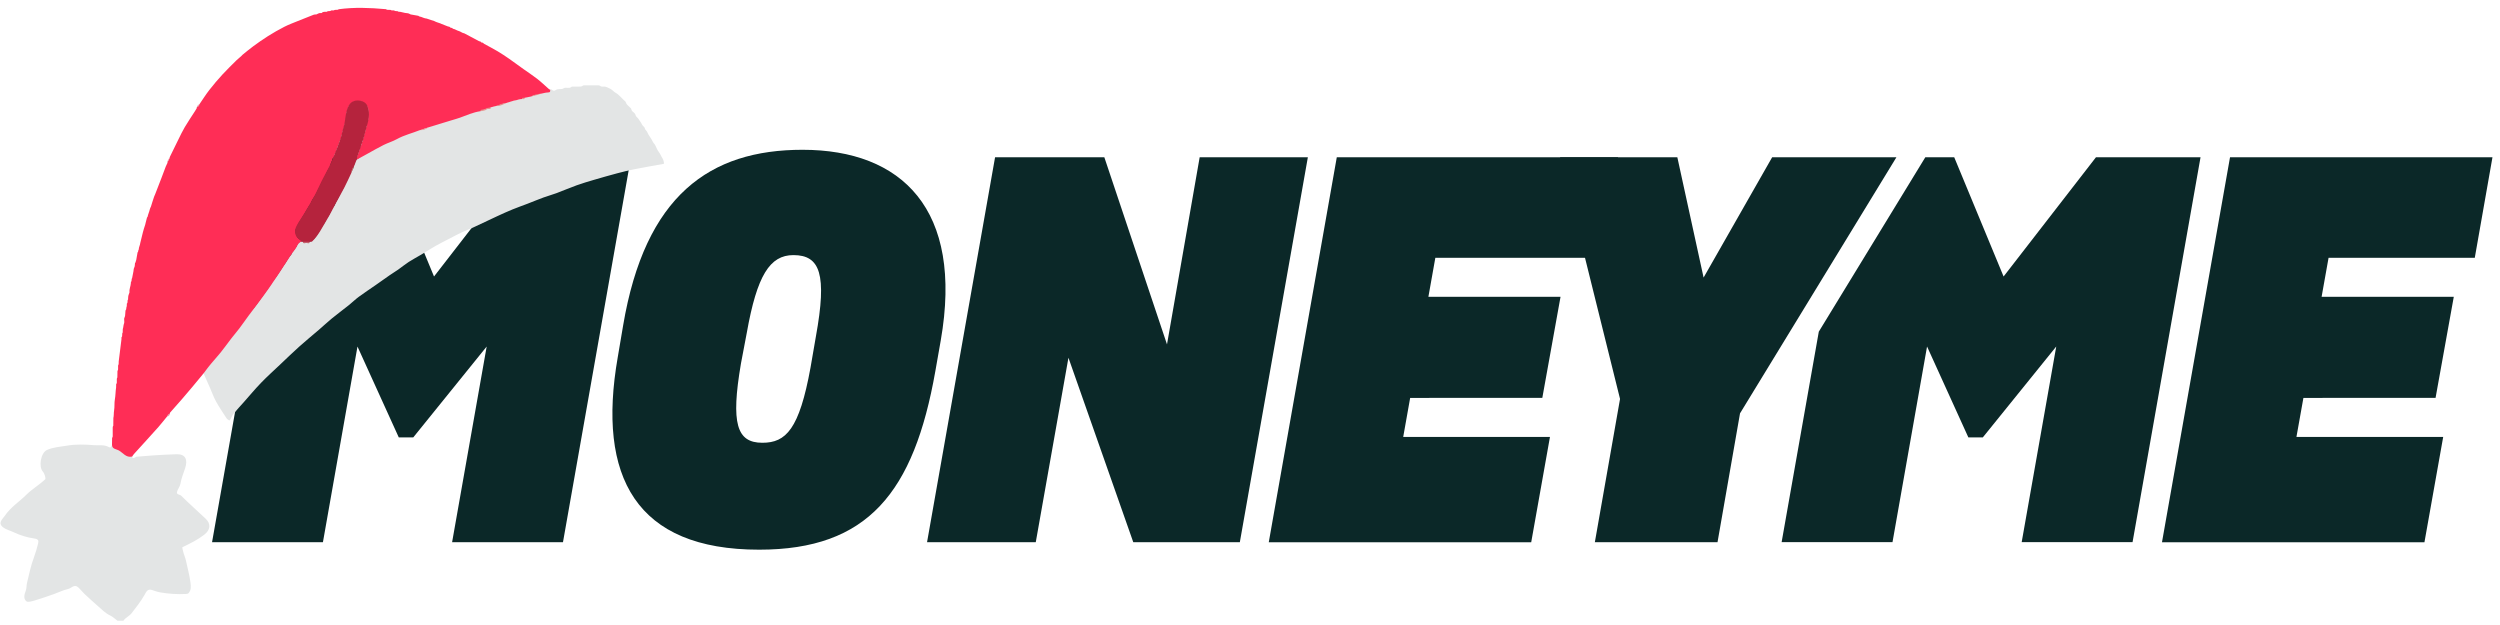<svg width="140" height="35" viewBox="0 0 140 35" fill="none" xmlns="http://www.w3.org/2000/svg">
<g clip-path="url(#clip0_5536_7586)">
<path d="M34.594 20.004L34.893 18.238C36.123 10.934 39.752 8.388 44.941 8.388C50.49 8.388 53.97 11.712 52.68 19.076L52.38 20.782C51.18 27.578 48.601 30.782 42.512 30.782C35.613 30.782 33.424 26.71 34.594 20.004ZM45.391 20.573L45.691 18.837C46.321 15.364 45.931 14.286 44.431 14.286C43.112 14.286 42.392 15.424 41.822 18.628L41.492 20.364C40.922 23.717 41.252 24.795 42.692 24.795C44.011 24.795 44.761 24.046 45.391 20.573Z" fill="#0B2828"/>
<path d="M55.724 8.808H61.843L65.352 19.286L67.181 8.808H73.24L69.431 30.363H63.463L59.833 20.034L58.003 30.363H51.915L55.724 8.808Z" fill="#0B2828"/>
<path d="M90.722 22.34L87.363 8.808H93.931L95.401 15.543L99.24 8.808H106.199L97.441 23.148L96.181 30.363H89.312L90.722 22.34Z" fill="#0B2828"/>
<path d="M124.881 8.808H139.578L138.588 14.436H130.4L130.01 16.621H137.412L136.392 22.279L128.991 22.283L128.601 24.468H136.819L135.769 30.366H121.071L124.881 8.808Z" fill="#0B2828"/>
<path d="M74.86 8.808H90.612L89.622 14.436H80.379L79.99 16.621H87.39L86.37 22.279L78.969 22.283L78.58 24.468H86.798L85.748 30.366H71.051L74.86 8.808Z" fill="#0B2828"/>
<path d="M15.683 8.808H21.54L24.305 15.484L29.477 8.808H35.335L31.527 30.363H25.318L27.254 19.406L23.142 24.495H22.332L20.019 19.407L18.084 30.363H11.875L15.683 8.808Z" fill="#0B2828"/>
<path d="M117.373 8.808L112.201 15.484L109.437 8.808H107.817L101.853 18.573L99.771 30.361H105.98L107.915 19.405L110.228 24.494H111.038L115.15 19.404L113.214 30.361H119.423L123.23 8.806L117.373 8.808Z" fill="#0B2828"/>
<path d="M37.178 9.174C36.626 9.274 36.072 9.369 35.522 9.478C35.2 9.542 34.88 9.62 34.562 9.705C34.121 9.822 33.683 9.948 33.245 10.076C32.928 10.17 32.61 10.263 32.299 10.375C31.918 10.512 31.545 10.674 31.165 10.816C30.927 10.905 30.679 10.97 30.44 11.058C30.134 11.17 29.834 11.296 29.53 11.413C29.255 11.519 28.975 11.615 28.701 11.728C28.412 11.846 28.128 11.975 27.844 12.107C27.424 12.301 27.009 12.504 26.589 12.697C26.349 12.808 26.1 12.899 25.861 13.011C25.626 13.121 25.398 13.245 25.168 13.364C24.912 13.497 24.653 13.623 24.403 13.765C24.125 13.923 23.858 14.099 23.584 14.262C23.354 14.4 23.115 14.522 22.89 14.668C22.688 14.799 22.502 14.954 22.304 15.093C22.143 15.206 21.973 15.307 21.811 15.42C21.547 15.602 21.288 15.79 21.025 15.973C20.714 16.19 20.396 16.398 20.09 16.623C19.895 16.767 19.721 16.939 19.532 17.091C19.219 17.341 18.896 17.579 18.586 17.832C18.339 18.034 18.107 18.254 17.865 18.462C17.499 18.777 17.124 19.082 16.764 19.405C16.399 19.732 16.047 20.075 15.69 20.412C15.331 20.752 14.961 21.083 14.618 21.439C14.281 21.787 13.972 22.162 13.65 22.524C13.459 22.739 13.261 22.949 13.079 23.171C13 23.268 12.954 23.392 12.891 23.501C12.879 23.522 12.842 23.551 12.837 23.547C12.782 23.509 12.718 23.473 12.683 23.419C12.482 23.109 12.274 22.802 12.096 22.48C11.965 22.243 11.876 21.983 11.766 21.734C11.645 21.459 11.523 21.186 11.401 20.912C11.358 20.868 11.393 20.842 11.42 20.809C11.508 20.7 11.628 20.62 11.705 20.502C11.749 20.435 11.764 20.349 11.838 20.303C11.869 20.284 11.889 20.256 11.914 20.231C12.059 20.084 12.144 19.885 12.311 19.757C12.367 19.598 12.521 19.511 12.594 19.361C12.646 19.254 12.759 19.188 12.823 19.086C12.915 18.94 13.048 18.826 13.146 18.687C13.292 18.48 13.46 18.29 13.594 18.078C13.654 17.983 13.744 17.911 13.79 17.816C13.869 17.654 14.027 17.553 14.095 17.386C14.118 17.328 14.184 17.294 14.222 17.242C14.364 17.047 14.513 16.856 14.647 16.657C14.773 16.47 14.92 16.299 15.038 16.107C15.079 16.042 15.12 15.981 15.174 15.927C15.182 15.918 15.194 15.91 15.195 15.899C15.198 15.789 15.293 15.739 15.346 15.662C15.43 15.541 15.528 15.43 15.598 15.299C15.613 15.27 15.642 15.252 15.658 15.224C15.735 15.095 15.823 14.974 15.898 14.844C15.916 14.812 15.947 14.793 15.963 14.762C16.034 14.632 16.124 14.515 16.197 14.387C16.213 14.358 16.238 14.338 16.26 14.315C16.297 14.276 16.335 14.24 16.335 14.181C16.335 14.169 16.338 14.155 16.347 14.148C16.442 14.071 16.478 13.951 16.556 13.862C16.592 13.82 16.625 13.779 16.64 13.722C16.667 13.623 16.807 13.516 16.896 13.512C16.919 13.51 16.941 13.515 16.961 13.528C16.982 13.546 16.993 13.574 17.029 13.575C17.111 13.578 17.193 13.578 17.275 13.575C17.308 13.574 17.32 13.553 17.337 13.533C17.549 13.459 17.668 13.29 17.78 13.109C17.837 13.016 17.899 12.922 17.949 12.826C18.032 12.667 18.161 12.539 18.228 12.369C18.259 12.29 18.298 12.205 18.361 12.137C18.437 12.056 18.466 11.945 18.521 11.851C18.564 11.776 18.59 11.691 18.648 11.624C18.727 11.534 18.777 11.427 18.817 11.315C18.835 11.264 18.871 11.225 18.896 11.18C18.996 10.998 19.071 10.804 19.179 10.626C19.219 10.561 19.258 10.487 19.28 10.407C19.297 10.343 19.332 10.278 19.37 10.221C19.448 10.105 19.487 9.969 19.558 9.849C19.588 9.798 19.584 9.725 19.64 9.683C19.7 9.604 19.73 9.509 19.783 9.426C19.803 9.393 19.801 9.348 19.799 9.308C19.835 9.221 19.875 9.137 19.879 9.04C19.881 8.996 19.932 8.973 19.958 8.939C20.058 8.86 20.176 8.806 20.272 8.719C20.319 8.676 20.385 8.657 20.442 8.634C20.652 8.547 20.837 8.416 21.04 8.315C21.11 8.28 21.183 8.239 21.246 8.186C21.295 8.146 21.363 8.14 21.42 8.11C21.524 8.053 21.633 8.004 21.739 7.95C21.877 7.88 22.03 7.845 22.169 7.779C22.233 7.749 22.294 7.707 22.355 7.669C22.375 7.657 22.393 7.638 22.417 7.637C22.553 7.635 22.66 7.555 22.779 7.509C22.871 7.474 22.967 7.45 23.06 7.414C23.111 7.394 23.163 7.367 23.211 7.356C23.318 7.332 23.417 7.287 23.523 7.262C23.599 7.266 23.675 7.272 23.735 7.211C23.745 7.201 23.761 7.197 23.775 7.197C23.861 7.198 23.933 7.165 23.998 7.113C24.109 7.035 24.246 7.026 24.369 6.981C24.48 6.941 24.594 6.902 24.707 6.867C24.81 6.835 24.92 6.816 25.014 6.757C25.022 6.752 25.029 6.744 25.037 6.745C25.173 6.751 25.279 6.647 25.413 6.647C25.46 6.647 25.506 6.639 25.541 6.6C25.55 6.589 25.566 6.582 25.58 6.581C25.662 6.577 25.734 6.547 25.811 6.516C25.883 6.487 25.966 6.458 26.038 6.449C26.159 6.434 26.263 6.379 26.363 6.333C26.469 6.285 26.59 6.294 26.688 6.222C26.744 6.181 26.824 6.203 26.894 6.208C26.946 6.204 26.999 6.205 27.038 6.16C27.056 6.139 27.085 6.141 27.111 6.139C27.164 6.134 27.215 6.125 27.258 6.091C27.285 6.07 27.317 6.068 27.349 6.068C27.411 6.069 27.461 6.046 27.498 5.995C27.6 5.978 27.701 5.958 27.793 5.907C27.877 5.909 27.963 5.923 28.032 5.854C28.037 5.848 28.047 5.844 28.055 5.844C28.157 5.849 28.237 5.79 28.326 5.756C28.386 5.747 28.448 5.745 28.493 5.694C28.497 5.69 28.503 5.687 28.509 5.687C28.608 5.691 28.691 5.641 28.779 5.608C28.887 5.612 28.994 5.621 29.09 5.553C29.126 5.527 29.176 5.547 29.217 5.532C29.226 5.53 29.235 5.528 29.244 5.526C29.301 5.523 29.357 5.515 29.393 5.461C29.448 5.445 29.501 5.43 29.552 5.397C29.609 5.359 29.681 5.377 29.748 5.378C29.807 5.381 29.864 5.379 29.909 5.331C29.919 5.32 29.934 5.313 29.949 5.315C30.077 5.333 30.184 5.265 30.298 5.226C30.346 5.217 30.393 5.212 30.433 5.175C30.472 5.14 30.526 5.149 30.576 5.148C30.608 5.147 30.64 5.146 30.671 5.148C30.735 5.152 30.78 5.136 30.781 5.061C30.781 5.046 30.789 5.033 30.797 5.021C30.84 4.987 30.877 4.997 30.914 5.032C30.972 5.087 31.046 5.097 31.11 5.05C31.176 5.002 31.247 4.988 31.325 4.989C31.412 4.99 31.496 4.994 31.577 4.938C31.64 4.895 31.726 4.923 31.802 4.92C31.868 4.917 31.936 4.927 31.991 4.871C32.016 4.846 32.056 4.85 32.092 4.85C32.2 4.848 32.308 4.849 32.417 4.849C32.493 4.849 32.569 4.855 32.634 4.8C32.661 4.777 32.7 4.779 32.736 4.779C32.988 4.778 33.24 4.778 33.492 4.779C33.527 4.78 33.566 4.778 33.593 4.802C33.652 4.854 33.723 4.855 33.792 4.848C33.936 4.834 34.045 4.915 34.166 4.968C34.287 5.021 34.363 5.138 34.472 5.194C34.598 5.258 34.681 5.36 34.779 5.448C34.852 5.514 34.911 5.597 34.992 5.655C35.052 5.698 35.054 5.771 35.092 5.826C35.149 5.91 35.236 5.963 35.302 6.037C35.319 6.057 35.344 6.073 35.348 6.1C35.362 6.192 35.422 6.247 35.492 6.3C35.543 6.338 35.578 6.388 35.595 6.457C35.618 6.547 35.716 6.589 35.761 6.667C35.824 6.774 35.907 6.869 35.959 6.983C35.97 7.008 35.985 7.026 36.005 7.044C36.058 7.091 36.108 7.14 36.12 7.215C36.124 7.244 36.143 7.262 36.161 7.281C36.208 7.329 36.241 7.382 36.269 7.446C36.297 7.509 36.333 7.576 36.376 7.632C36.455 7.734 36.51 7.848 36.57 7.961C36.583 7.984 36.596 8.007 36.615 8.025C36.702 8.112 36.735 8.229 36.788 8.335C36.821 8.401 36.859 8.468 36.902 8.524C36.982 8.627 37.022 8.75 37.093 8.855C37.141 8.927 37.159 9.005 37.178 9.086V9.174Z" fill="#E3E5E5"/>
<path d="M6.576 34.76C6.443 34.662 6.322 34.539 6.175 34.47C5.893 34.337 5.684 34.118 5.457 33.918C5.214 33.704 4.972 33.487 4.736 33.264C4.611 33.146 4.507 33.005 4.379 32.89C4.161 32.691 3.996 32.944 3.809 32.985C3.543 33.043 3.293 33.172 3.033 33.263C2.68 33.387 2.327 33.513 1.968 33.619C1.807 33.666 1.569 33.745 1.477 33.672C1.306 33.535 1.357 33.299 1.44 33.088C1.496 32.948 1.476 32.789 1.514 32.635C1.631 32.153 1.728 31.667 1.905 31.2C2 30.948 2.072 30.687 2.136 30.426C2.175 30.268 2.134 30.185 1.925 30.156C1.525 30.101 1.134 29.982 0.765 29.805C0.571 29.712 0.345 29.663 0.179 29.535C-0.145 29.284 0.137 29.08 0.277 28.874C0.595 28.404 1.078 28.099 1.474 27.707C1.794 27.389 2.196 27.154 2.528 26.846C2.58 26.798 2.498 26.518 2.403 26.415C2.144 26.132 2.289 25.348 2.633 25.197C2.988 25.041 3.36 25.022 3.731 24.959C4.253 24.869 4.773 24.889 5.282 24.931C5.546 24.952 5.841 24.889 6.1 25.039C6.202 25.098 6.251 24.998 6.273 24.906C6.319 24.936 6.304 24.995 6.342 25.034C6.411 25.103 6.505 25.121 6.582 25.172C6.614 25.193 6.652 25.207 6.686 25.232C6.783 25.302 6.886 25.365 6.995 25.416C7.036 25.435 7.07 25.465 7.1 25.495C7.151 25.547 7.222 25.547 7.28 25.579C7.318 25.601 7.358 25.529 7.401 25.574C7.42 25.703 7.499 25.642 7.561 25.622C7.587 25.614 7.608 25.581 7.632 25.578C7.936 25.552 8.24 25.524 8.544 25.505C8.993 25.478 9.443 25.447 9.893 25.437C10.39 25.425 10.526 25.741 10.367 26.221C10.274 26.502 10.154 26.788 10.104 27.09C10.079 27.246 9.956 27.383 9.914 27.538C9.867 27.709 10.069 27.684 10.146 27.76C10.592 28.202 11.063 28.619 11.52 29.051C11.825 29.339 11.781 29.678 11.441 29.941C11.065 30.233 10.644 30.438 10.219 30.641C10.192 30.654 10.25 30.863 10.281 30.977C10.318 31.112 10.381 31.241 10.409 31.378C10.493 31.79 10.612 32.192 10.665 32.614C10.696 32.851 10.711 33.033 10.563 33.213C10.536 33.246 10.471 33.259 10.423 33.262C9.935 33.288 9.45 33.257 8.969 33.173C8.814 33.146 8.663 33.091 8.513 33.04C8.252 32.953 8.178 33.166 8.092 33.318C7.886 33.681 7.628 34.003 7.375 34.333C7.238 34.512 7.029 34.582 6.91 34.76H6.576Z" fill="#E3E5E5"/>
<path d="M18.968 0.517C19.84 0.399 20.713 0.434 21.586 0.512C21.597 0.512 21.608 0.512 21.62 0.513C21.655 0.561 21.708 0.547 21.755 0.551C21.811 0.556 21.871 0.539 21.921 0.58C21.973 0.582 22.024 0.583 22.076 0.585C22.105 0.621 22.146 0.62 22.186 0.622C22.228 0.625 22.273 0.618 22.306 0.654C22.477 0.654 22.634 0.734 22.807 0.739C22.865 0.74 22.936 0.775 22.996 0.808C23.14 0.834 23.285 0.86 23.43 0.885C23.471 0.934 23.536 0.927 23.589 0.948C23.686 0.987 23.784 1.03 23.891 1.039C24.037 1.087 24.183 1.136 24.329 1.184C24.434 1.245 24.553 1.268 24.665 1.312C24.684 1.319 24.703 1.325 24.719 1.338C24.841 1.386 24.963 1.434 25.086 1.482C25.132 1.489 25.178 1.495 25.211 1.534C25.239 1.567 25.282 1.554 25.317 1.566L25.318 1.567C25.353 1.614 25.404 1.627 25.458 1.636C25.511 1.66 25.563 1.685 25.615 1.709C25.713 1.735 25.803 1.781 25.889 1.832C25.926 1.853 25.966 1.852 26.002 1.868C26.278 2.014 26.554 2.161 26.83 2.307C26.871 2.32 26.919 2.318 26.946 2.365C26.966 2.4 27.011 2.377 27.041 2.395C27.063 2.427 27.103 2.438 27.129 2.465C27.375 2.599 27.626 2.728 27.866 2.871C28.088 3.003 28.304 3.147 28.516 3.294C28.787 3.482 29.052 3.68 29.32 3.872C29.58 4.058 29.849 4.231 30.1 4.428C30.323 4.603 30.528 4.803 30.742 4.991C30.759 5.005 30.784 5.01 30.806 5.019C30.831 5.129 30.803 5.178 30.674 5.179C30.548 5.181 30.423 5.224 30.297 5.248C30.218 5.261 30.137 5.266 30.07 5.318C30.058 5.327 30.042 5.327 30.028 5.325C29.924 5.312 29.837 5.357 29.749 5.402C29.627 5.427 29.505 5.452 29.383 5.477C29.343 5.516 29.273 5.493 29.239 5.545C29.08 5.539 28.94 5.626 28.783 5.634C28.631 5.681 28.479 5.729 28.326 5.776C28.21 5.788 28.109 5.849 27.996 5.875C27.929 5.89 27.867 5.928 27.797 5.931C27.698 5.956 27.599 5.981 27.5 6.006C27.42 6.087 27.302 6.068 27.209 6.114C27.133 6.152 27.047 6.147 26.971 6.186C26.946 6.199 26.918 6.208 26.897 6.228C26.494 6.287 26.128 6.458 25.749 6.593C25.578 6.654 25.402 6.7 25.229 6.753C24.819 6.879 24.408 7.005 23.997 7.131C23.867 7.181 23.73 7.209 23.604 7.268C23.576 7.281 23.546 7.271 23.52 7.285C23.087 7.458 22.63 7.565 22.218 7.794C21.986 7.923 21.724 7.998 21.486 8.117C21.177 8.271 20.878 8.446 20.575 8.612C20.373 8.723 20.172 8.834 19.97 8.945C19.929 8.909 19.952 8.872 19.969 8.835C20.023 8.717 20.063 8.595 20.106 8.473C20.144 8.364 20.139 8.237 20.221 8.143C20.24 8.12 20.244 8.089 20.248 8.06C20.254 8.01 20.262 7.961 20.3 7.923C20.319 7.905 20.32 7.881 20.321 7.858C20.322 7.795 20.326 7.734 20.376 7.687C20.38 7.683 20.385 7.677 20.384 7.672C20.361 7.53 20.465 7.414 20.464 7.276C20.463 7.229 20.468 7.181 20.497 7.142C20.544 7.076 20.553 7.002 20.551 6.924C20.55 6.856 20.552 6.789 20.601 6.734C20.622 6.71 20.621 6.679 20.621 6.65C20.622 6.474 20.624 6.298 20.621 6.122C20.617 5.977 20.443 5.791 20.308 5.723C20.193 5.665 20.081 5.664 19.962 5.664C19.859 5.664 19.765 5.715 19.694 5.771C19.572 5.866 19.477 5.993 19.468 6.162C19.467 6.18 19.467 6.2 19.456 6.213C19.377 6.306 19.402 6.418 19.399 6.524C19.397 6.597 19.406 6.673 19.345 6.73C19.34 6.734 19.336 6.74 19.337 6.745C19.354 6.886 19.275 7.008 19.259 7.142C19.252 7.204 19.249 7.265 19.206 7.315C19.198 7.324 19.19 7.334 19.19 7.345C19.188 7.478 19.108 7.593 19.099 7.723C19.096 7.765 19.087 7.802 19.062 7.838C19.012 7.907 19.003 7.994 18.97 8.071C18.928 8.168 18.885 8.267 18.856 8.372C18.834 8.455 18.813 8.553 18.75 8.625C18.731 8.646 18.732 8.674 18.73 8.7C18.727 8.746 18.712 8.783 18.676 8.816C18.625 8.862 18.605 8.937 18.591 8.992C18.568 9.083 18.511 9.159 18.499 9.252C18.489 9.323 18.447 9.386 18.412 9.44C18.288 9.631 18.223 9.849 18.108 10.043C18.023 10.187 17.956 10.341 17.89 10.495C17.87 10.543 17.83 10.578 17.808 10.628C17.724 10.829 17.614 11.018 17.488 11.196C17.446 11.256 17.44 11.325 17.403 11.385C17.324 11.513 17.235 11.637 17.167 11.768C17.098 11.903 17.009 12.024 16.937 12.154C16.867 12.28 16.781 12.393 16.711 12.517C16.669 12.594 16.638 12.682 16.598 12.76C16.557 12.838 16.537 12.914 16.55 12.992C16.582 13.18 16.646 13.352 16.841 13.434C16.885 13.452 16.925 13.473 16.886 13.53C16.666 13.592 16.643 13.821 16.522 13.966C16.36 14.162 16.228 14.384 16.087 14.597C15.925 14.842 15.77 15.09 15.607 15.335C15.424 15.61 15.24 15.884 15.05 16.154C14.863 16.421 14.669 16.684 14.474 16.946C14.294 17.19 14.107 17.428 13.926 17.672C13.754 17.905 13.591 18.144 13.416 18.375C13.267 18.573 13.104 18.761 12.952 18.956C12.753 19.215 12.563 19.481 12.359 19.736C12.182 19.957 11.987 20.165 11.806 20.384C11.665 20.555 11.535 20.733 11.4 20.909C11.191 21.161 10.985 21.414 10.774 21.665C10.581 21.896 10.385 22.127 10.187 22.355C9.969 22.605 9.747 22.852 9.528 23.102C9.516 23.116 9.517 23.14 9.512 23.159C9.46 23.213 9.411 23.269 9.358 23.322C9.197 23.518 9.039 23.719 8.872 23.912C8.662 24.153 8.444 24.388 8.229 24.625C7.986 24.893 7.741 25.159 7.499 25.428C7.46 25.471 7.433 25.523 7.4 25.57C7.057 25.647 6.887 25.349 6.639 25.218C6.493 25.142 6.273 25.148 6.272 24.903C6.274 24.774 6.276 24.646 6.278 24.517C6.31 24.489 6.311 24.452 6.312 24.414C6.313 24.265 6.311 24.117 6.312 23.969C6.313 23.925 6.312 23.881 6.344 23.845L6.349 23.408C6.383 23.272 6.364 23.129 6.388 22.995C6.426 22.783 6.395 22.568 6.433 22.362C6.474 22.141 6.466 21.918 6.502 21.698C6.503 21.635 6.504 21.571 6.506 21.507C6.557 21.465 6.537 21.406 6.542 21.353C6.55 21.28 6.523 21.202 6.572 21.134C6.574 21.013 6.576 20.891 6.578 20.769C6.629 20.72 6.607 20.655 6.613 20.597C6.62 20.53 6.595 20.457 6.644 20.397C6.645 20.345 6.647 20.293 6.648 20.241C6.701 19.829 6.755 19.418 6.801 19.006L6.804 18.885C6.848 18.852 6.839 18.803 6.842 18.759C6.846 18.71 6.836 18.66 6.872 18.619C6.873 18.555 6.875 18.492 6.876 18.428C6.914 18.326 6.905 18.215 6.947 18.112C6.973 18.048 6.952 17.968 6.953 17.896C6.94 17.82 6.992 17.76 7.004 17.689C7.024 17.583 7.011 17.476 7.034 17.372C7.063 17.348 7.071 17.316 7.07 17.281C7.069 17.232 7.086 17.186 7.1 17.14C7.101 17.094 7.102 17.048 7.104 17.002C7.141 16.975 7.139 16.933 7.142 16.893C7.144 16.851 7.139 16.806 7.172 16.771C7.173 16.743 7.174 16.714 7.175 16.686C7.176 16.582 7.203 16.485 7.245 16.392C7.249 16.384 7.253 16.375 7.252 16.367C7.23 16.189 7.319 16.029 7.329 15.856C7.33 15.833 7.331 15.81 7.331 15.787C7.367 15.763 7.368 15.725 7.37 15.688C7.373 15.648 7.37 15.607 7.399 15.574C7.424 15.446 7.449 15.318 7.474 15.19C7.481 15.113 7.486 15.038 7.524 14.967C7.561 14.894 7.545 14.809 7.56 14.731C7.615 14.691 7.592 14.619 7.627 14.571C7.653 14.425 7.678 14.28 7.704 14.135C7.758 14.094 7.725 14.018 7.77 13.973C7.769 13.843 7.846 13.731 7.856 13.603C7.905 13.405 7.954 13.206 8.002 13.008C8.036 12.868 8.083 12.732 8.128 12.595C8.141 12.556 8.148 12.517 8.156 12.478C8.181 12.379 8.207 12.281 8.232 12.182C8.273 12.147 8.276 12.093 8.287 12.048C8.312 11.944 8.364 11.851 8.383 11.745C8.394 11.684 8.428 11.622 8.455 11.562C8.48 11.481 8.505 11.4 8.53 11.318C8.584 11.177 8.614 11.027 8.683 10.892C8.802 10.584 8.923 10.277 9.041 9.968C9.123 9.754 9.201 9.537 9.284 9.323C9.304 9.271 9.331 9.221 9.355 9.171C9.381 9.072 9.427 8.982 9.478 8.896C9.5 8.859 9.499 8.82 9.513 8.783C9.673 8.457 9.83 8.131 9.992 7.806C10.107 7.575 10.216 7.34 10.348 7.119C10.528 6.815 10.727 6.523 10.918 6.225C10.95 6.176 10.979 6.124 11.01 6.074C11.028 6.053 11.009 6.023 11.026 6.002C11.077 5.953 11.123 5.9 11.165 5.842C11.351 5.572 11.525 5.293 11.726 5.035C11.956 4.739 12.2 4.453 12.453 4.177C12.707 3.901 12.978 3.641 13.243 3.376C13.298 3.321 13.36 3.273 13.419 3.221C13.475 3.172 13.535 3.127 13.581 3.068C13.781 2.908 13.975 2.742 14.181 2.592C14.452 2.393 14.726 2.198 15.011 2.02C15.305 1.835 15.607 1.662 15.916 1.504C16.158 1.38 16.415 1.285 16.668 1.182C16.968 1.059 17.27 0.939 17.573 0.822C17.615 0.805 17.666 0.813 17.712 0.81C17.796 0.777 17.87 0.716 17.969 0.732C17.986 0.735 18.008 0.737 18.02 0.724C18.095 0.641 18.195 0.665 18.288 0.662C18.297 0.662 18.305 0.658 18.312 0.653C18.346 0.618 18.391 0.625 18.433 0.622C18.473 0.62 18.514 0.621 18.542 0.585C18.594 0.584 18.646 0.582 18.698 0.581C18.736 0.547 18.784 0.554 18.829 0.551C18.878 0.549 18.929 0.555 18.968 0.517Z" fill="#FF2D56"/>
<path d="M9.359 23.325C9.382 23.244 9.421 23.178 9.513 23.163C9.506 23.259 9.448 23.306 9.359 23.325Z" fill="#EC9DAD"/>
<path d="M9.514 8.786C9.461 8.916 9.409 9.045 9.356 9.174C9.344 9.018 9.45 8.911 9.514 8.786Z" fill="#EC9BAB"/>
<path d="M11.166 5.846C11.161 5.935 11.108 5.983 11.027 6.006C11.052 5.934 11.071 5.857 11.166 5.846Z" fill="#ECA2B1"/>
<path d="M11.027 6.006C11.021 6.029 11.016 6.053 11.01 6.077L11.027 6.006Z" fill="#ECA2B1"/>
<path d="M16.887 13.534C16.784 13.403 16.624 13.345 16.555 13.153C16.481 12.943 16.539 12.785 16.618 12.63C16.738 12.396 16.9 12.184 17.035 11.957C17.233 11.627 17.432 11.296 17.614 10.957C17.76 10.686 17.878 10.4 18.017 10.125C18.155 9.85 18.311 9.584 18.448 9.308C18.542 9.119 18.62 8.922 18.699 8.727C18.822 8.42 18.949 8.114 19.056 7.802C19.13 7.59 19.16 7.362 19.23 7.149C19.364 6.744 19.319 6.296 19.527 5.914C19.67 5.651 19.931 5.591 20.196 5.645C20.363 5.679 20.52 5.771 20.59 5.971C20.737 6.388 20.632 6.778 20.512 7.173C20.453 7.37 20.417 7.575 20.354 7.771C20.234 8.142 20.102 8.51 19.976 8.88C19.969 8.901 19.973 8.926 19.971 8.949C19.922 9.07 19.874 9.192 19.825 9.313C19.774 9.443 19.706 9.566 19.667 9.701C19.543 9.962 19.426 10.226 19.294 10.482C19.13 10.801 18.951 11.112 18.78 11.428C18.624 11.716 18.484 12.014 18.312 12.293C18.051 12.716 17.843 13.176 17.475 13.526C17.451 13.549 17.391 13.536 17.348 13.54C17.217 13.591 17.087 13.592 16.957 13.539C16.934 13.537 16.91 13.535 16.887 13.534Z" fill="#B5233D"/>
<path d="M26.898 6.232C26.927 6.076 27.081 6.18 27.167 6.104C27.245 6.035 27.387 6.038 27.501 6.009C27.48 6.168 27.327 6.06 27.244 6.133C27.164 6.205 27.016 6.202 26.898 6.232Z" fill="#E6938E"/>
<path d="M16.956 13.539C17.087 13.539 17.217 13.54 17.347 13.54C17.328 13.675 17.219 13.606 17.161 13.604C17.095 13.601 16.985 13.678 16.956 13.539Z" fill="#C3626F"/>
<path d="M29.75 5.405C29.915 5.293 30.101 5.253 30.298 5.252C30.115 5.303 29.932 5.354 29.75 5.405Z" fill="#E68E8C"/>
<path d="M27.797 5.935C27.969 5.867 28.132 5.767 28.327 5.78C28.158 5.858 27.995 5.953 27.797 5.935Z" fill="#E68C8A"/>
<path d="M23.52 7.289C23.68 7.237 23.839 7.186 23.998 7.135C23.853 7.23 23.7 7.3 23.52 7.289Z" fill="#E6918D"/>
<path d="M19.666 9.701C19.683 9.557 19.726 9.424 19.825 9.313C19.772 9.443 19.719 9.572 19.666 9.701Z" fill="#D4938A"/>
<path d="M29.24 5.548C29.242 5.428 29.332 5.495 29.383 5.481C29.377 5.591 29.294 5.538 29.24 5.548Z" fill="#E79690"/>
</g>
<defs>
<clipPath id="clip0_5536_7586">
<rect width="140" height="34.527" fill="white" transform="translate(0 0.236)"/>
</clipPath>
</defs>
</svg>
